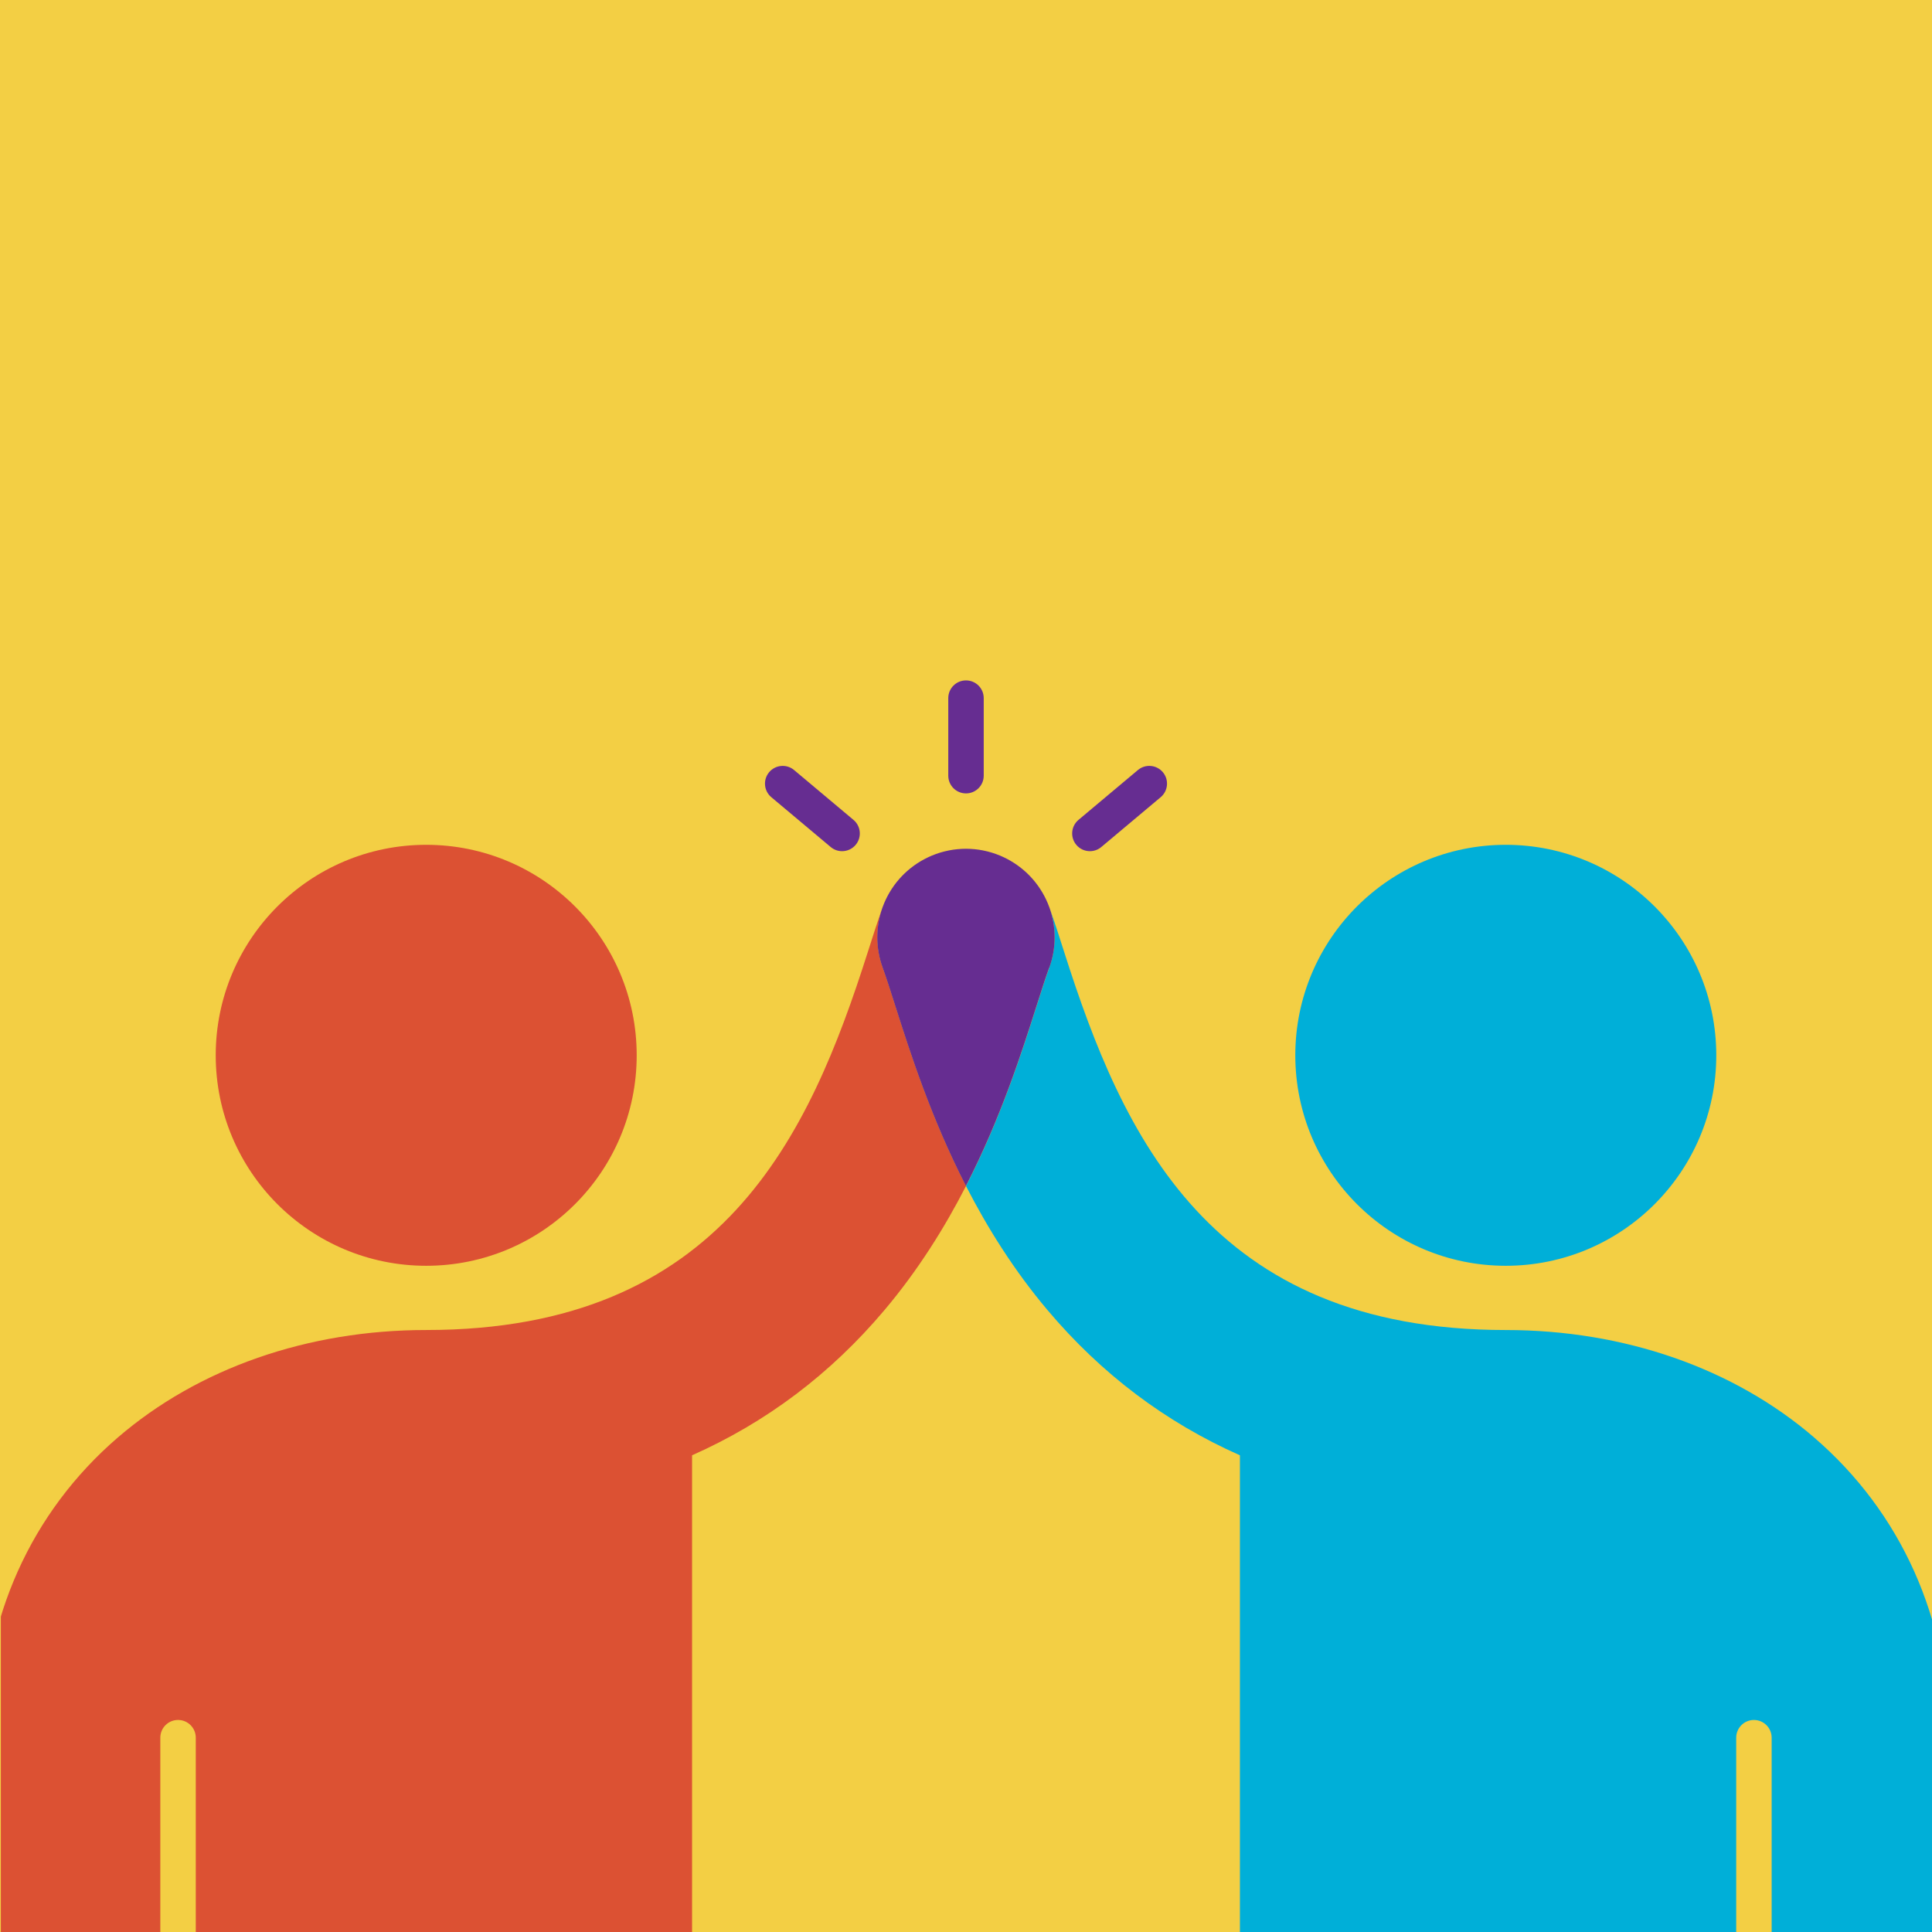<?xml version="1.0" encoding="UTF-8"?>
<svg id="podcast_rap" data-name="podcast rap" xmlns="http://www.w3.org/2000/svg" xmlns:xlink="http://www.w3.org/1999/xlink" viewBox="0 0 1140 1140">
  <defs>
    <style>
      .cls-1 {
        fill: #662d91;
      }

      .cls-2 {
        fill: #00afd8;
      }

      .cls-3 {
        fill: #f3cf44;
      }

      .cls-4 {
        clip-path: url(#clippath);
      }

      .cls-5 {
        fill: none;
      }

      .cls-6 {
        fill: #dc5133;
      }
    </style>
    <clipPath id="clippath">
      <rect class="cls-5" x=".5" y="383.17" width="1140" height="756.83"/>
    </clipPath>
  </defs>
  <rect class="cls-3" width="1140" height="1140"/>
  <g class="cls-4">
    <g>
      <g>
        <circle class="cls-2" cx="888.51" cy="622.69" r="124.2"/>
        <path class="cls-2" d="M1070.56,848.29c-47.5-40.94-112.16-63.49-182.05-63.49-174.84,0-226.14-115.02-260.5-222.82-3.15-9.89-5.89-18.46-8.7-26.22,3.89,11.03,4.13,23.42-.18,35.27-2.15,5.9-4.63,13.69-7.5,22.71-8.68,27.23-21,65.86-41.63,106.1,12.6,24.57,28.3,49.74,48.18,73.29,31.76,37.63,69.69,66.18,113.45,85.59v281.68c0,11.55,9.37,20.92,20.92,20.92h251c11.55,0,20.92-9.37,20.92-20.92v-115.05c0-5.78,4.68-10.46,10.46-10.46,5.78,0,10.46,4.68,10.46,10.46h0v115.05c0,28.88,23.41,52.29,52.29,52.29s52.29-23.41,52.29-52.29v-115.04c0-70.04-28.2-132.92-79.42-177.06Z"/>
        <path class="cls-6" d="M520.86,571.02c-4.31-11.85-4.07-24.24-.18-35.27-2.81,7.76-5.54,16.33-8.69,26.22-34.36,107.81-85.66,222.82-260.5,222.82-69.89,0-134.54,22.55-182.05,63.49-51.21,44.14-79.42,107.02-79.42,177.06v115.04c0,28.88,23.41,52.29,52.29,52.29s52.29-23.41,52.29-52.29v-115.04h0c0-5.78,4.68-10.46,10.46-10.46,5.78,0,10.46,4.68,10.46,10.46v115.05c0,11.55,9.37,20.92,20.92,20.92h251.01c11.55,0,20.92-9.37,20.92-20.92v-281.68c43.76-19.41,81.69-47.96,113.45-85.59,19.88-23.55,35.58-48.72,48.18-73.29-20.64-40.24-32.95-78.87-41.63-106.1-2.87-9.02-5.36-16.81-7.5-22.71Z"/>
        <circle class="cls-6" cx="251.49" cy="622.69" r="124.2"/>
        <path class="cls-1" d="M619.14,571.02c4.31-11.85,4.07-24.24,.18-35.27-.02-.06-.04-.11-.06-.17-.13-.36-.27-.71-.41-1.06-.19-.5-.38-.99-.58-1.48-.17-.4-.34-.79-.52-1.19-.16-.37-.33-.74-.5-1.1-.22-.47-.46-.94-.7-1.41-.14-.27-.28-.54-.42-.81-.28-.52-.56-1.03-.86-1.54-.12-.21-.24-.42-.36-.62-.32-.54-.65-1.07-.99-1.59-.12-.18-.23-.36-.35-.54-.35-.53-.71-1.04-1.07-1.56-.13-.18-.26-.36-.39-.53-.36-.49-.73-.97-1.1-1.44-.16-.21-.33-.41-.49-.62-.35-.43-.7-.85-1.06-1.26-.22-.25-.44-.5-.66-.74-.32-.35-.64-.7-.97-1.05-.29-.3-.57-.6-.87-.89-.28-.28-.56-.55-.84-.82-.36-.34-.73-.68-1.1-1.02-.23-.21-.46-.41-.69-.61-.43-.38-.87-.75-1.32-1.11-.19-.15-.37-.3-.56-.45-.49-.39-.99-.77-1.5-1.14-.16-.12-.32-.23-.48-.35-.53-.38-1.07-.75-1.61-1.11-.16-.1-.31-.2-.47-.31-.55-.35-1.1-.7-1.66-1.03-.18-.11-.36-.21-.54-.32-.54-.31-1.08-.61-1.62-.9-.24-.13-.48-.25-.72-.37-.5-.26-1-.51-1.51-.75-.32-.15-.65-.3-.97-.44-.44-.2-.87-.39-1.32-.58-.43-.18-.87-.35-1.31-.51-.36-.14-.72-.28-1.08-.41-.53-.19-1.07-.37-1.61-.54-.28-.09-.57-.19-.85-.28-.6-.18-1.21-.35-1.81-.51-.23-.06-.46-.13-.7-.19-.7-.18-1.39-.33-2.09-.47-.22-.05-.44-.09-.66-.14-.76-.15-1.53-.28-2.29-.4-.43-.06-.87-.11-1.3-.16-.42-.05-.83-.11-1.25-.15-.46-.05-.91-.07-1.37-.1-.4-.03-.79-.07-1.19-.09-.44-.02-.89-.02-1.33-.04-.41,0-.83-.03-1.24-.03-.41,0-.83,.02-1.24,.03-.44,.01-.89,.01-1.33,.04-.39,.02-.79,.06-1.18,.09-.46,.03-.92,.06-1.37,.1-.42,.04-.83,.1-1.25,.15-.43,.05-.86,.1-1.29,.16-.76,.11-1.53,.25-2.3,.4-.22,.04-.44,.09-.66,.14-.7,.15-1.39,.3-2.09,.47-.24,.06-.47,.13-.7,.19-.6,.16-1.2,.32-1.8,.5-.29,.09-.57,.19-.86,.28-.53,.17-1.07,.35-1.6,.54-.36,.13-.72,.27-1.08,.41-.44,.17-.87,.33-1.3,.51-.44,.18-.88,.38-1.32,.58-.32,.14-.65,.29-.97,.44-.51,.24-1.01,.49-1.51,.75-.24,.12-.48,.24-.71,.37-.55,.29-1.09,.59-1.63,.9-.18,.1-.36,.21-.54,.31-.56,.33-1.11,.68-1.66,1.03-.16,.1-.31,.2-.47,.3-.55,.36-1.09,.73-1.62,1.12-.16,.11-.32,.23-.47,.34-.51,.37-1.01,.75-1.5,1.14-.19,.15-.37,.3-.56,.45-.44,.36-.88,.73-1.32,1.11-.23,.2-.46,.41-.69,.61-.37,.33-.74,.67-1.1,1.02-.28,.27-.56,.54-.84,.82-.29,.29-.58,.59-.87,.89-.33,.34-.65,.69-.97,1.04-.22,.25-.44,.49-.66,.74-.36,.42-.71,.83-1.06,1.26-.17,.21-.33,.41-.5,.62-.37,.47-.74,.95-1.1,1.44-.13,.18-.26,.36-.39,.54-.37,.51-.72,1.03-1.07,1.55-.12,.18-.23,.36-.35,.54-.34,.53-.67,1.05-.99,1.59-.12,.21-.24,.42-.36,.62-.29,.51-.58,1.02-.86,1.54-.14,.27-.28,.54-.42,.81-.24,.47-.47,.93-.7,1.41-.17,.36-.33,.73-.5,1.1-.18,.39-.35,.79-.52,1.19-.2,.49-.39,.98-.58,1.48-.14,.36-.28,.71-.41,1.06-.02,.06-.04,.11-.06,.17-3.89,11.03-4.13,23.42,.18,35.27,2.15,5.9,4.63,13.69,7.5,22.71,8.68,27.23,21,65.86,41.63,106.1,20.64-40.24,32.95-78.87,41.63-106.1,2.87-9.02,5.36-16.81,7.5-22.71Z"/>
      </g>
      <g>
        <path class="cls-1" d="M570,468.16c-5.78,0-10.46-4.68-10.46-10.46v-45.76c0-5.78,4.68-10.46,10.46-10.46s10.46,4.68,10.46,10.46v45.76c0,5.78-4.68,10.46-10.46,10.46Z"/>
        <path class="cls-1" d="M496.89,502.25c-2.37,0-4.76-.8-6.72-2.45l-35.05-29.41c-4.42-3.71-5-10.31-1.29-14.73,3.71-4.42,10.31-5,14.73-1.29l35.05,29.41c4.42,3.71,5,10.31,1.29,14.73-2.07,2.47-5.03,3.74-8.02,3.74Z"/>
        <path class="cls-1" d="M643.11,502.25c-2.99,0-5.95-1.27-8.02-3.74-3.71-4.42-3.13-11.02,1.29-14.73l35.05-29.41c4.43-3.71,11.02-3.13,14.74,1.29,3.71,4.42,3.13,11.02-1.29,14.73l-35.05,29.41c-1.96,1.64-4.34,2.45-6.72,2.45Z"/>
      </g>
    </g>
  </g>
</svg>